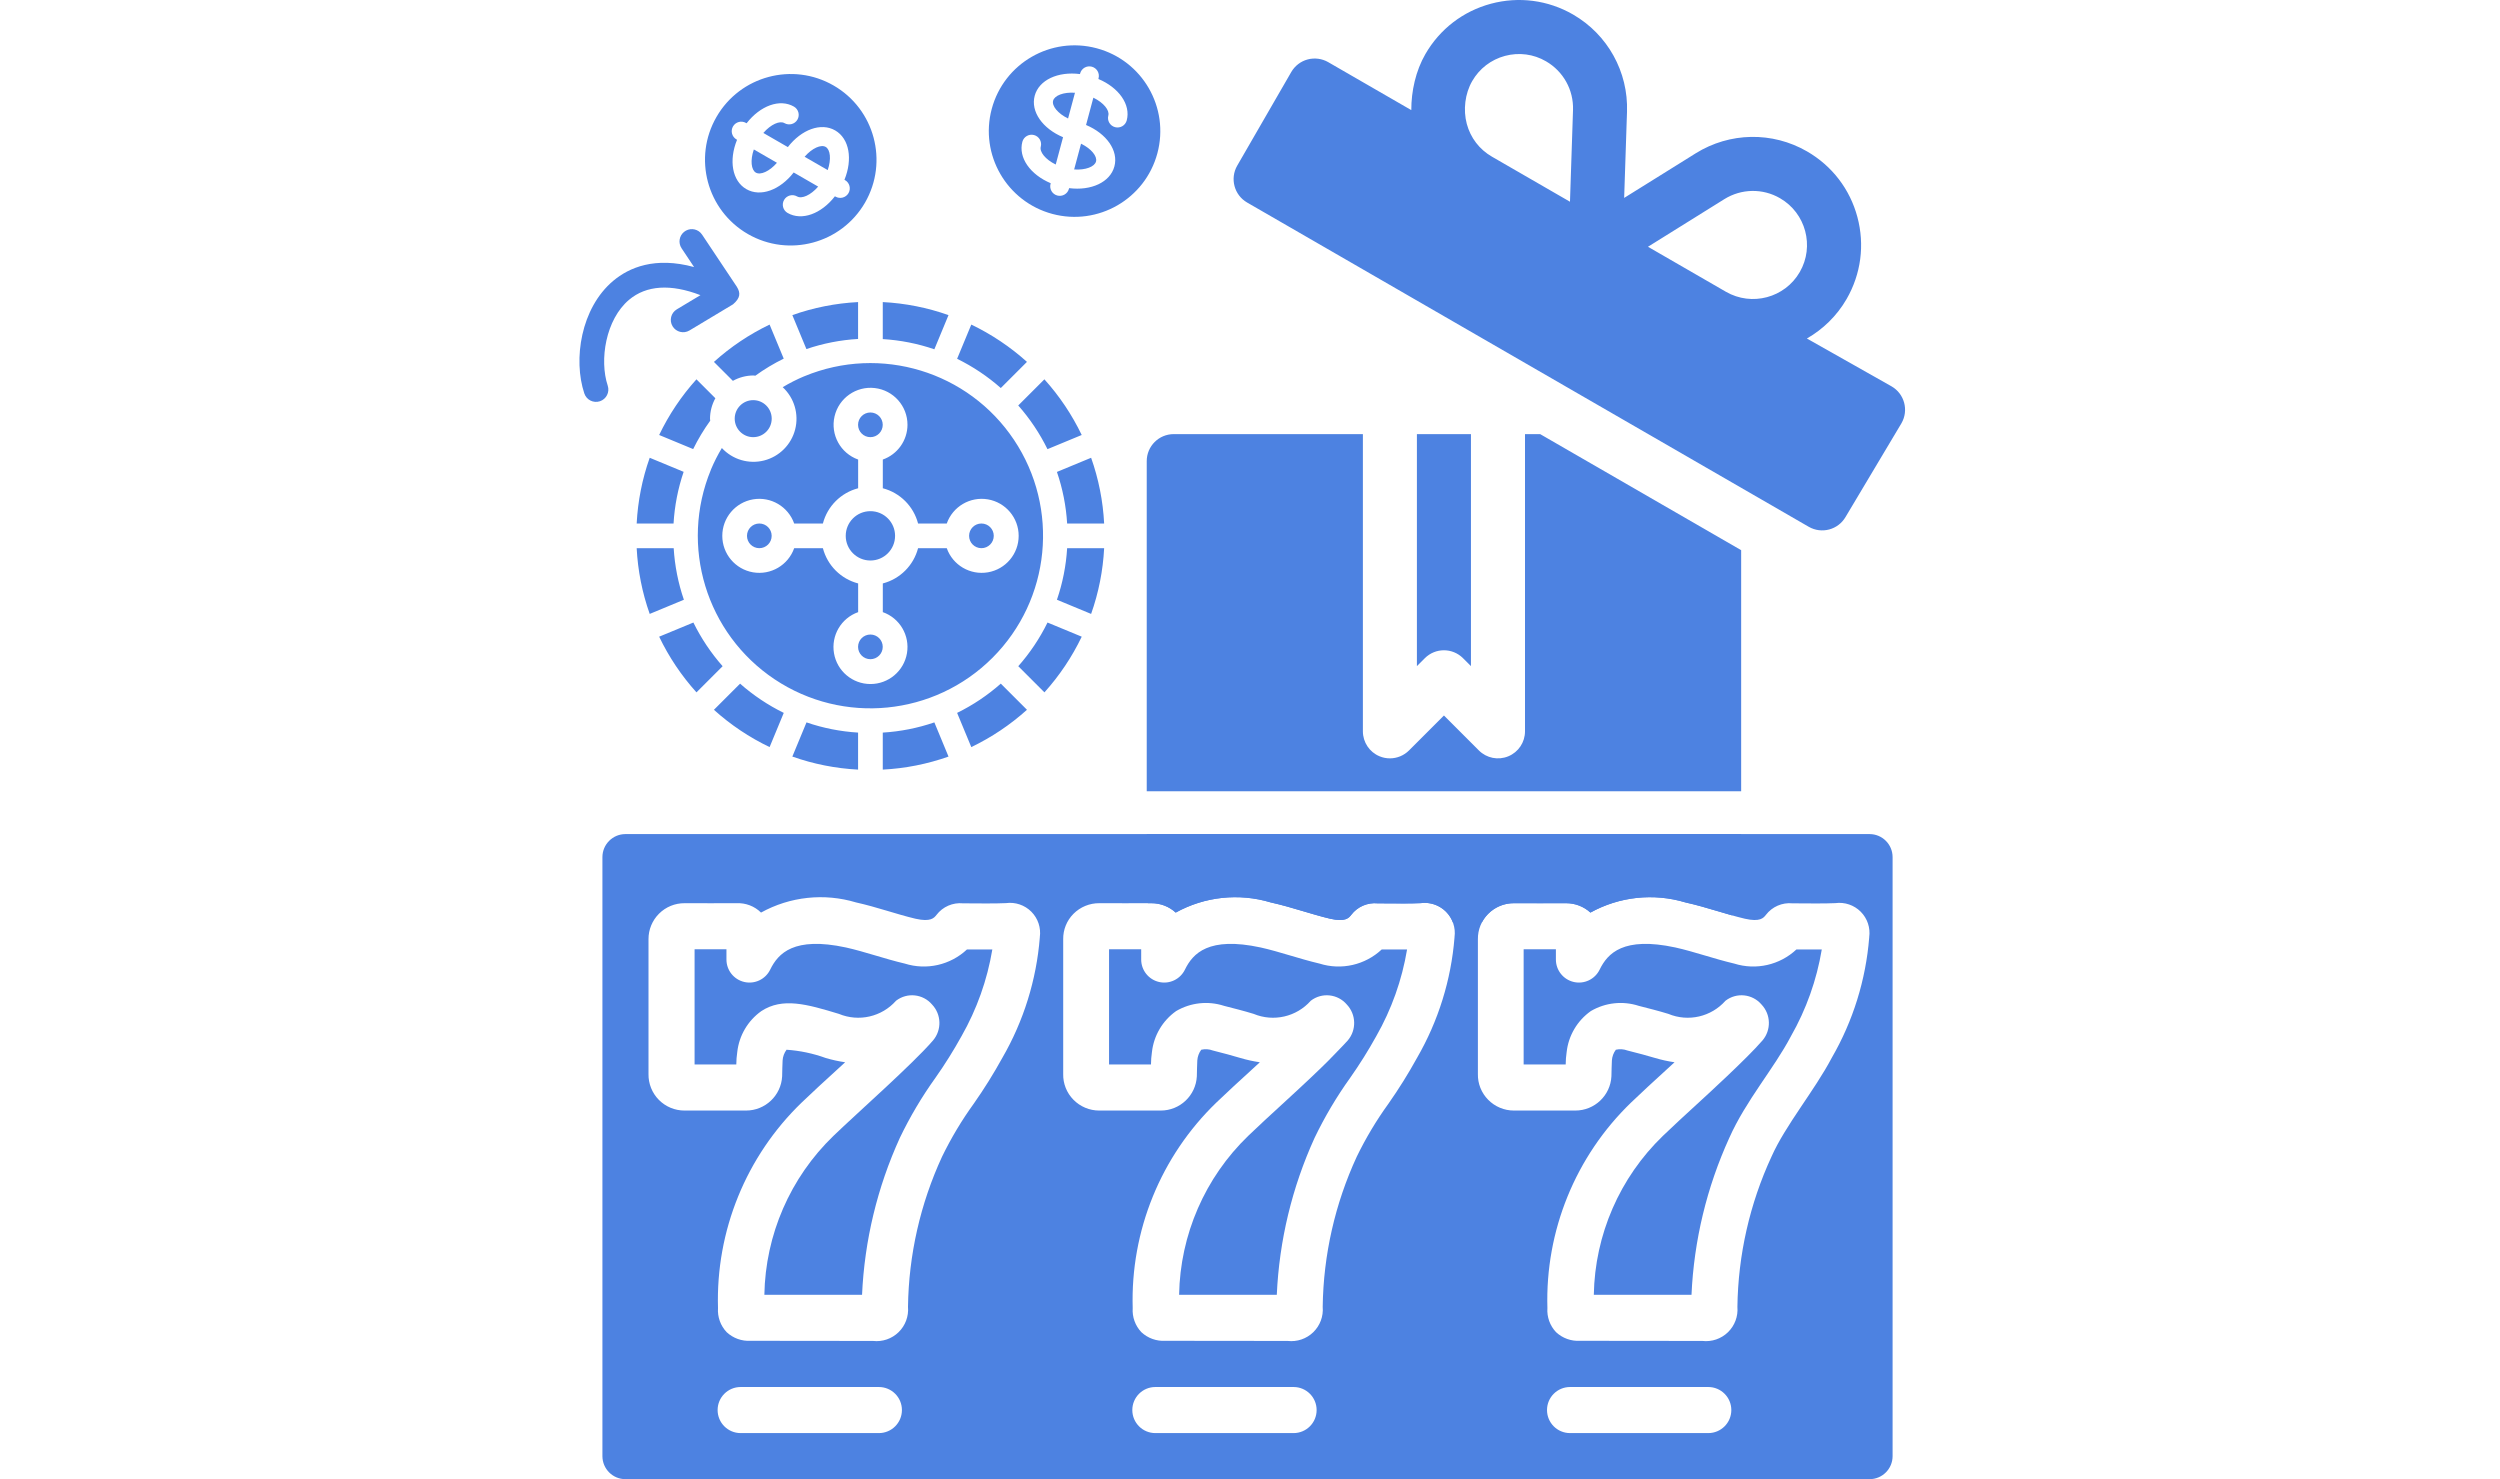 <svg width="240" height="142" viewBox="0 0 240 142" fill="none" xmlns="http://www.w3.org/2000/svg">
<g clip-path="url(#clip0_186_2860)">
<path d="M101.026 20.537C105.417 21.714 109.931 19.108 111.108 14.716C112.284 10.325 109.678 5.812 105.287 4.635C100.896 3.458 96.382 6.064 95.206 10.456C94.034 14.846 96.638 19.356 101.026 20.537ZM99.331 9.194C99.739 7.673 101.562 6.842 103.677 7.11L103.693 7.049C103.824 6.561 104.326 6.271 104.814 6.402C105.301 6.533 105.591 7.034 105.46 7.522L105.444 7.583C107.409 8.409 108.573 10.04 108.166 11.561C108.035 12.049 107.533 12.338 107.045 12.208C106.558 12.077 106.268 11.575 106.399 11.088C106.532 10.592 105.958 9.863 104.963 9.377L104.261 11.999C106.226 12.825 107.39 14.456 106.982 15.977C106.575 17.499 104.751 18.329 102.636 18.062L102.62 18.123C102.489 18.611 101.987 18.901 101.499 18.77C101.012 18.639 100.722 18.138 100.853 17.65L100.869 17.589C98.904 16.763 97.74 15.132 98.147 13.611C98.278 13.123 98.78 12.834 99.268 12.964C99.755 13.095 100.045 13.597 99.914 14.085C99.781 14.58 100.355 15.309 101.35 15.795L102.053 13.172C100.088 12.346 98.924 10.715 99.331 9.194Z" fill="#4D82E1"/>
<path fill-rule="evenodd" clip-rule="evenodd" d="M103.197 8.904C102.092 8.827 101.231 9.171 101.098 9.667C100.965 10.164 101.539 10.891 102.534 11.377L103.197 8.904Z" fill="#4D82E1"/>
<path fill-rule="evenodd" clip-rule="evenodd" d="M105.217 15.505C105.35 15.009 104.776 14.281 103.781 13.795L103.118 16.268C104.223 16.345 105.084 16 105.217 15.505Z" fill="#4D82E1"/>
<path d="M83.041 19.455C85.314 15.518 83.965 10.483 80.028 8.21C76.091 5.937 71.057 7.286 68.784 11.223C66.511 15.16 67.86 20.195 71.797 22.468C75.735 24.735 80.765 23.387 83.041 19.455ZM71.646 18.156C70.282 17.369 69.952 15.392 70.757 13.419L70.703 13.387C70.265 13.134 70.115 12.575 70.368 12.138C70.621 11.7 71.18 11.55 71.617 11.803L71.672 11.835C72.978 10.15 74.855 9.448 76.219 10.235C76.656 10.488 76.806 11.047 76.554 11.485C76.301 11.922 75.742 12.072 75.304 11.819C74.86 11.563 74.008 11.928 73.281 12.763L75.632 14.121C76.938 12.436 78.814 11.734 80.178 12.521C81.542 13.309 81.873 15.285 81.067 17.259L81.122 17.291C81.56 17.543 81.71 18.103 81.457 18.54C81.204 18.977 80.645 19.127 80.208 18.875L80.153 18.843C78.847 20.528 76.97 21.23 75.606 20.442C75.169 20.19 75.019 19.631 75.272 19.193C75.524 18.756 76.083 18.606 76.521 18.858C76.965 19.115 77.817 18.749 78.544 17.914L76.193 16.557C74.886 18.241 73.01 18.944 71.646 18.156Z" fill="#4D82E1"/>
<path fill-rule="evenodd" clip-rule="evenodd" d="M72.368 14.348C72.007 15.394 72.117 16.315 72.562 16.572C73.007 16.829 73.859 16.463 74.586 15.628L72.368 14.348Z" fill="#4D82E1"/>
<path fill-rule="evenodd" clip-rule="evenodd" d="M79.266 14.105C78.821 13.848 77.969 14.214 77.242 15.049L79.46 16.329C79.82 15.283 79.71 14.362 79.266 14.105Z" fill="#4D82E1"/>
<path d="M110.494 102.189C110.497 101.789 110.528 101.39 110.587 100.994C110.763 99.412 111.609 97.981 112.909 97.062C114.301 96.245 115.977 96.063 117.512 96.562C118.458 96.805 119.398 97.04 120.349 97.332C122.259 98.127 124.463 97.62 125.834 96.071C126.901 95.249 128.425 95.41 129.296 96.436C130.198 97.393 130.238 98.876 129.389 99.88C129.216 100.079 129.073 100.227 128.924 100.38C128.119 101.174 127.945 101.561 123.063 106.031C121.977 107.026 120.891 108.021 119.83 109.041C115.68 113.046 113.293 118.536 113.194 124.302H122.572C122.806 119.094 124.037 113.981 126.199 109.238C127.168 107.22 128.311 105.29 129.616 103.472C130.521 102.186 131.356 100.853 132.118 99.477C133.59 96.897 134.592 94.076 135.079 91.146H132.647C131.048 92.645 128.764 93.165 126.675 92.504C124.726 92.046 122.853 91.365 121.017 90.956C116.026 89.883 114.515 91.524 113.756 93.079C113.307 94.008 112.274 94.502 111.269 94.27C110.264 94.038 109.552 93.142 109.554 92.11V91.13C108.55 91.13 107.47 91.13 106.469 91.13V102.189H110.494V102.189Z" fill="#4D82E1"/>
<path d="M70.685 102.189C70.687 101.789 70.718 101.39 70.778 100.994C70.952 99.413 71.795 97.982 73.093 97.062C75.126 95.735 77.459 96.398 80.534 97.332C82.444 98.126 84.648 97.62 86.019 96.071C87.085 95.249 88.609 95.41 89.48 96.436C90.383 97.393 90.423 98.876 89.573 99.88C87.633 102.138 82.296 106.842 80.014 109.041C75.865 113.046 73.478 118.536 73.379 124.302H82.757C82.991 119.094 84.222 113.981 86.384 109.238C87.352 107.22 88.496 105.29 89.801 103.472C90.706 102.186 91.54 100.853 92.303 99.477C93.774 96.897 94.777 94.076 95.264 91.146H92.831C91.233 92.646 88.949 93.165 86.859 92.504C84.911 92.046 83.037 91.365 81.202 90.956C76.208 89.883 74.702 91.524 73.941 93.079C73.491 94.008 72.459 94.502 71.454 94.27C70.448 94.038 69.736 93.142 69.739 92.11V91.13C68.765 91.13 67.682 91.13 66.68 91.13V102.189H70.685V102.189Z" fill="#4D82E1"/>
<path d="M150.306 102.189C150.309 101.789 150.34 101.39 150.399 100.994C150.575 99.412 151.421 97.981 152.721 97.062C154.113 96.245 155.789 96.063 157.324 96.562C158.271 96.805 159.211 97.04 160.162 97.332C162.071 98.127 164.275 97.62 165.647 96.071C166.713 95.249 168.237 95.41 169.108 96.436C170.011 97.393 170.051 98.876 169.201 99.88C167.712 101.612 163.742 105.237 162.875 106.031C161.789 107.026 160.703 108.021 159.642 109.041C155.493 113.046 153.105 118.536 153.006 124.302H162.384C162.618 119.094 163.849 113.981 166.011 109.238C167.622 105.619 170.291 102.602 171.93 99.477C173.402 96.897 174.404 94.076 174.891 91.146H172.458C170.86 92.645 168.577 93.165 166.487 92.504C164.538 92.046 162.665 91.365 160.829 90.956C155.835 89.883 154.329 91.524 153.568 93.079C153.118 94.008 152.086 94.502 151.081 94.27C150.075 94.038 149.364 93.142 149.366 92.11V91.13C148.364 91.13 147.282 91.13 146.27 91.13V102.189H150.306V102.189Z" fill="#4D82E1"/>
<path d="M140.451 63.187C139.438 62.173 137.796 62.173 136.783 63.187L136.023 63.947V41.675H141.211V63.947L140.451 63.187Z" fill="#4D82E1"/>
<path d="M118.774 15.899L123.962 6.914C124.306 6.319 124.873 5.883 125.537 5.706C126.198 5.531 126.91 5.622 127.505 5.964L135.485 10.571C135.479 8.761 135.908 6.799 136.837 5.191C138.223 2.789 140.459 1.072 143.137 0.355C145.809 -0.357 148.609 0.008 151.01 1.391C154.336 3.314 156.324 6.893 156.193 10.733L156.175 11.28C156.175 11.3 156.175 11.318 156.172 11.338L155.919 19L162.315 15.015C162.317 15.012 162.322 15.01 162.325 15.007L162.791 14.716C166.054 12.687 170.142 12.611 173.473 14.533C175.874 15.919 177.592 18.155 178.309 20.833C179.026 23.511 178.658 26.307 177.273 28.708C176.326 30.345 174.993 31.618 173.461 32.497L181.589 37.09C182.83 37.807 183.255 39.393 182.539 40.634L177.179 49.62C176.463 50.861 174.876 51.286 173.636 50.57L119.723 19.442C118.483 18.726 118.058 17.14 118.774 15.899ZM165.694 28.013C168.174 29.439 171.351 28.591 172.779 26.115C174.21 23.637 173.357 20.456 170.879 19.027C169.215 18.062 167.166 18.103 165.537 19.118L158.205 23.689L165.694 28.013ZM140.812 11.894C141.168 13.23 142.027 14.349 143.226 15.04L150.718 19.366L151.01 10.556C151.073 8.633 150.078 6.845 148.416 5.885C147.22 5.188 145.822 5.008 144.479 5.365C143.142 5.725 142.022 6.584 141.331 7.784C140.637 8.985 140.452 10.554 140.812 11.894Z" fill="#4D82E1"/>
<path d="M60.044 142H179.477C180.698 142 181.689 141.01 181.689 139.788V82.283C181.689 81.062 180.699 80.072 179.477 80.072H60.044C58.822 80.072 57.832 81.062 57.832 82.283V139.788C57.832 141.01 58.822 142 60.044 142ZM84.373 137.577H71.102C69.881 137.577 68.891 136.587 68.891 135.365C68.891 134.143 69.881 133.153 71.102 133.153H84.373C85.594 133.153 86.585 134.143 86.585 135.365C86.585 136.586 85.594 137.577 84.373 137.577ZM124.184 137.577H110.914C109.692 137.577 108.702 136.587 108.702 135.365C108.702 134.143 109.692 133.153 110.914 133.153H124.184C125.405 133.153 126.396 134.143 126.396 135.365C126.396 136.586 125.405 137.577 124.184 137.577ZM163.995 137.577H150.725C149.503 137.577 148.513 136.587 148.513 135.365C148.513 134.143 149.503 133.153 150.725 133.153H163.995C165.216 133.153 166.207 134.143 166.207 135.365C166.207 136.586 165.217 137.577 163.995 137.577ZM141.878 90.166C141.864 89.257 142.218 88.38 142.858 87.733C143.514 87.07 144.41 86.7 145.344 86.707C146.892 86.707 148.798 86.718 150.324 86.707H150.347C151.21 86.704 152.043 87.025 152.68 87.607C155.464 86.067 158.752 85.715 161.799 86.632C163.851 87.09 165.652 87.758 167.51 88.198C168.974 88.529 169.294 88.125 169.529 87.826C170.129 87.042 171.092 86.624 172.074 86.72C173.368 86.72 175.08 86.758 176.19 86.701C177.088 86.579 177.991 86.885 178.63 87.526C179.269 88.168 179.57 89.072 179.444 89.969V90C179.12 94.069 177.892 98.014 175.85 101.548C174.18 104.72 171.4 108.024 170.062 111.041C167.972 115.565 166.858 120.478 166.791 125.461C166.869 126.366 166.536 127.259 165.885 127.893C165.234 128.526 164.332 128.834 163.429 128.73L151.687 128.717C150.838 128.769 150.004 128.47 149.382 127.889C148.793 127.269 148.492 126.43 148.551 125.576C148.332 118.164 151.245 111.003 156.577 105.85C157.663 104.808 158.777 103.788 159.894 102.769L160.755 101.977C160.125 101.885 159.503 101.749 158.893 101.568C158.11 101.327 157.307 101.125 156.228 100.847C155.874 100.714 155.489 100.688 155.122 100.774C154.897 101.073 154.765 101.431 154.741 101.805C154.726 101.946 154.699 103.182 154.697 103.324C154.602 105.166 153.081 106.612 151.236 106.613H145.343C144.409 106.616 143.513 106.241 142.86 105.573C142.213 104.917 141.858 104.026 141.878 103.105V90.166ZM102.067 90.166C102.053 89.257 102.406 88.38 103.046 87.733C103.703 87.07 104.599 86.7 105.532 86.707C107.081 86.707 108.985 86.718 110.513 86.707H110.535C111.398 86.704 112.231 87.025 112.869 87.607C115.653 86.067 118.941 85.715 121.988 86.632C124.04 87.09 125.841 87.758 127.698 88.198C129.165 88.529 129.483 88.125 129.718 87.826C130.317 87.041 131.281 86.623 132.263 86.72C133.561 86.72 135.267 86.758 136.379 86.701C137.277 86.579 138.18 86.885 138.818 87.526C139.457 88.168 139.759 89.072 139.633 89.969V90C139.309 94.069 138.081 98.014 136.039 101.548C135.204 103.064 134.288 104.533 133.294 105.949C132.134 107.554 131.116 109.256 130.251 111.036C128.161 115.56 127.046 120.474 126.979 125.457C127.059 126.363 126.727 127.257 126.075 127.891C125.424 128.526 124.521 128.834 123.618 128.73L111.876 128.717C111.026 128.769 110.193 128.47 109.571 127.889C108.982 127.269 108.68 126.43 108.739 125.576C108.52 118.164 111.434 111.003 116.766 105.85C117.852 104.808 118.966 103.788 120.083 102.769L120.944 101.977C120.314 101.885 119.691 101.749 119.081 101.568C118.298 101.327 117.496 101.125 116.427 100.847C116.074 100.714 115.689 100.688 115.322 100.774C115.097 101.073 114.965 101.431 114.941 101.805C114.926 101.946 114.899 103.182 114.897 103.324C114.801 105.171 113.274 106.618 111.425 106.613H105.532C104.598 106.616 103.702 106.241 103.049 105.573C102.402 104.917 102.047 104.026 102.067 103.105V90.166H102.067ZM62.256 90.166C62.251 89.246 62.615 88.363 63.267 87.713C63.917 87.063 64.801 86.701 65.721 86.707C67.27 86.707 69.176 86.718 70.702 86.707C71.579 86.665 72.433 86.991 73.058 87.607C75.842 86.067 79.13 85.715 82.177 86.632C84.229 87.09 86.029 87.757 87.887 88.198C89.354 88.529 89.672 88.124 89.907 87.826C90.507 87.042 91.469 86.624 92.452 86.72C93.746 86.72 95.458 86.758 96.568 86.7C97.466 86.577 98.37 86.882 99.009 87.524C99.649 88.167 99.949 89.072 99.822 89.969V90C99.498 94.069 98.27 98.014 96.228 101.548C95.393 103.063 94.477 104.533 93.483 105.949C92.323 107.553 91.305 109.256 90.439 111.036C88.35 115.56 87.235 120.474 87.168 125.456C87.247 126.362 86.915 127.256 86.264 127.89C85.612 128.524 84.71 128.833 83.807 128.73L72.065 128.717C71.215 128.769 70.382 128.47 69.76 127.889C69.171 127.269 68.869 126.43 68.928 125.576C68.709 118.164 71.623 111.003 76.955 105.85C78.04 104.808 79.155 103.788 80.272 102.769L81.133 101.977C80.503 101.885 79.88 101.749 79.27 101.568C78.06 101.129 76.795 100.862 75.51 100.774C75.286 101.073 75.153 101.431 75.13 101.805C75.114 101.946 75.088 103.183 75.086 103.324C74.99 105.171 73.462 106.618 71.613 106.613H65.721C64.794 106.617 63.903 106.248 63.251 105.588C62.599 104.928 62.24 104.033 62.256 103.105V90.166Z" fill="#4D82E1"/>
<path fill-rule="evenodd" clip-rule="evenodd" d="M130.837 41.675H112.68C111.246 41.675 110.086 42.836 110.086 44.269V75.959H167.151V52.817L147.855 41.675H146.4V70.208C146.4 71.257 145.77 72.204 144.799 72.604C143.827 73.007 142.717 72.787 141.972 72.042L138.619 68.688L135.265 72.042C134.768 72.539 134.105 72.802 133.431 72.802C133.097 72.802 132.76 72.739 132.438 72.604C131.468 72.204 130.837 71.257 130.837 70.208V41.675ZM167.151 80.072H110.086V85.944C110.086 86.211 110.126 86.467 110.2 86.709C110.307 86.708 110.412 86.708 110.515 86.707H110.537C111.4 86.704 112.233 87.025 112.87 87.607C115.654 86.067 118.942 85.715 121.989 86.632C123.093 86.878 124.124 87.185 125.13 87.485L125.13 87.485C125.995 87.742 126.841 87.994 127.7 88.198C129.166 88.529 129.485 88.125 129.719 87.826C130.319 87.041 131.282 86.623 132.265 86.72C132.623 86.72 133.013 86.723 133.412 86.726H133.413C134.46 86.734 135.576 86.742 136.381 86.701C137.085 86.605 137.793 86.773 138.374 87.16C138.533 87.266 138.683 87.388 138.82 87.526C139.11 87.818 139.331 88.164 139.473 88.538H142.269C142.424 88.245 142.622 87.973 142.859 87.733C143.024 87.567 143.203 87.419 143.395 87.291C143.967 86.908 144.646 86.702 145.345 86.707C145.849 86.707 146.391 86.708 146.946 86.709H146.946C148.095 86.712 149.297 86.715 150.326 86.707H150.348C151.211 86.704 152.044 87.025 152.682 87.607C155.466 86.067 158.754 85.715 161.801 86.632C162.904 86.878 163.935 87.185 164.941 87.485L164.942 87.485C165.394 87.619 165.841 87.752 166.287 87.878C166.818 87.403 167.151 86.713 167.151 85.944V80.072Z" fill="#4D82E1"/>
<path fill-rule="evenodd" clip-rule="evenodd" d="M84.746 32.553V29C86.899 29.11 89.025 29.531 91.057 30.251L89.698 33.532C88.099 32.984 86.433 32.655 84.746 32.553ZM91.883 34.444C93.4 35.189 94.81 36.133 96.077 37.251L98.588 34.74C96.986 33.298 95.187 32.093 93.244 31.16L91.883 34.444ZM101.465 45.305C102.014 46.904 102.343 48.569 102.445 50.257H105.998C105.888 48.103 105.467 45.978 104.747 43.946L101.465 45.305ZM100.262 36.415C101.705 38.016 102.911 39.816 103.844 41.759L100.558 43.119C99.813 41.603 98.869 40.192 97.751 38.925L100.262 36.415ZM101.465 57.576L104.747 58.936C105.467 56.904 105.888 54.778 105.998 52.625H102.445C102.343 54.312 102.014 55.978 101.465 57.576ZM91.057 72.631C89.025 73.351 86.899 73.772 84.746 73.882V70.329C86.433 70.227 88.099 69.897 89.698 69.349L91.057 72.631ZM77.231 36.117L77.222 36.123H77.205C76.493 36.422 75.802 36.772 75.139 37.169C76.25 38.198 76.709 39.753 76.336 41.22C75.962 42.688 74.816 43.834 73.349 44.207C71.881 44.58 70.327 44.121 69.298 43.01C68.9 43.673 68.55 44.364 68.251 45.077V45.093L68.244 45.106C65.229 52.411 67.791 60.828 74.365 65.214C80.938 69.6 89.694 68.734 95.281 63.145C100.868 57.557 101.732 48.8 97.344 42.228C92.957 35.656 84.539 33.096 77.235 36.113L77.231 36.117ZM87.119 40.783C87.113 42.283 86.165 43.617 84.75 44.117V46.872C86.407 47.305 87.702 48.599 88.135 50.257H90.889C91.466 48.625 93.134 47.647 94.84 47.939C96.545 48.232 97.792 49.711 97.792 51.441C97.792 53.172 96.545 54.65 94.84 54.943C93.135 55.235 91.466 54.257 90.889 52.625H88.135C87.702 54.282 86.407 55.577 84.75 56.01V58.765C86.382 59.341 87.36 61.01 87.068 62.715C86.775 64.421 85.296 65.667 83.566 65.667C81.835 65.667 80.357 64.42 80.064 62.715C79.772 61.01 80.75 59.341 82.382 58.765V56.01C80.724 55.577 79.43 54.282 78.997 52.625H76.242C75.666 54.257 73.997 55.235 72.292 54.943C70.587 54.65 69.34 53.172 69.34 51.441C69.34 49.711 70.587 48.232 72.292 47.939C73.997 47.647 75.665 48.625 76.242 50.257H78.997C79.43 48.599 80.724 47.305 82.382 46.872V44.117C80.683 43.512 79.708 41.729 80.117 39.972C80.526 38.216 82.188 37.045 83.98 37.253C85.771 37.46 87.122 38.979 87.119 40.783ZM100.266 66.467L97.755 63.956C98.873 62.689 99.817 61.279 100.562 59.763L103.846 61.122C102.914 63.066 101.708 64.865 100.266 66.467ZM91.883 68.437L93.244 71.721C95.187 70.788 96.986 69.582 98.588 68.139L96.077 65.628C94.81 66.747 93.4 67.692 91.883 68.437ZM74.084 40.19C74.084 41.171 73.289 41.967 72.308 41.967C71.327 41.967 70.532 41.171 70.532 40.19C70.532 39.209 71.327 38.414 72.308 38.414C73.289 38.414 74.084 39.209 74.084 40.19ZM94.217 52.625C94.871 52.625 95.401 52.095 95.401 51.441C95.401 50.787 94.871 50.257 94.217 50.257C93.563 50.257 93.033 50.787 93.033 51.441C93.033 52.095 93.563 52.625 94.217 52.625ZM82.376 32.54V29C80.223 29.11 78.097 29.531 76.065 30.251L77.415 33.51C79.017 32.965 80.686 32.638 82.376 32.54ZM68.537 34.743C70.138 33.3 71.938 32.093 73.881 31.16L75.237 34.428C74.284 34.897 73.373 35.444 72.513 36.066C72.483 36.064 72.454 36.06 72.425 36.056C72.388 36.051 72.351 36.045 72.312 36.045C71.627 36.051 70.955 36.228 70.356 36.562L68.537 34.743ZM83.558 63.283C84.212 63.283 84.743 62.753 84.743 62.099C84.743 61.445 84.212 60.915 83.558 60.915C82.904 60.915 82.374 61.445 82.374 62.099C82.374 62.753 82.904 63.283 83.558 63.283ZM68.181 40.388C67.56 41.248 67.012 42.16 66.544 43.112L63.279 41.759C64.21 39.816 65.416 38.016 66.859 36.415L68.675 38.231C68.343 38.83 68.166 39.503 68.161 40.188C68.161 40.222 68.166 40.256 68.171 40.289L68.171 40.289C68.176 40.322 68.181 40.354 68.181 40.388ZM62.372 58.936L65.653 57.576C65.105 55.978 64.776 54.312 64.674 52.625H61.121C61.231 54.778 61.652 56.904 62.372 58.936ZM64.661 50.257H61.121C61.231 48.103 61.652 45.978 62.372 43.946L65.63 45.296C65.085 46.898 64.759 48.567 64.661 50.257ZM82.376 73.882V70.329C80.689 70.227 79.023 69.898 77.424 69.349L76.065 72.631C78.097 73.35 80.223 73.772 82.376 73.882ZM71.048 65.631C72.315 66.749 73.725 67.692 75.241 68.437L73.881 71.721C71.938 70.789 70.138 69.584 68.537 68.141L71.048 65.631ZM83.559 53.809C84.867 53.809 85.927 52.749 85.927 51.441C85.927 50.133 84.867 49.072 83.559 49.072C82.251 49.072 81.19 50.133 81.19 51.441C81.19 52.749 82.251 53.809 83.559 53.809ZM74.08 51.441C74.08 52.095 73.549 52.625 72.895 52.625C72.241 52.625 71.711 52.095 71.711 51.441C71.711 50.787 72.241 50.257 72.895 50.257C73.549 50.257 74.08 50.787 74.08 51.441ZM63.279 61.122C64.211 63.066 65.418 64.865 66.861 66.467L69.372 63.956C68.254 62.689 67.31 61.279 66.565 59.763L63.279 61.122ZM84.743 40.782C84.743 41.436 84.212 41.967 83.558 41.967C82.904 41.967 82.374 41.436 82.374 40.782C82.374 40.128 82.904 39.598 83.558 39.598C84.212 39.598 84.743 40.128 84.743 40.782Z" fill="#4D82E1"/>
<path d="M67.402 22.528L70.746 27.543L70.746 27.544L70.743 27.54C71.106 28.131 71.08 28.609 70.368 29.217L66.189 31.725C65.629 32.061 64.903 31.88 64.566 31.32C64.23 30.761 64.411 30.034 64.971 29.698L67.243 28.335C64.396 27.238 62.052 27.381 60.391 28.779C58.149 30.664 57.523 34.565 58.343 37.025C58.548 37.646 58.211 38.316 57.59 38.521C56.969 38.727 56.3 38.39 56.094 37.769C55.012 34.514 55.754 29.581 58.868 26.961C60.391 25.681 62.88 24.614 66.632 25.638L65.43 23.832C65.094 23.326 65.197 22.647 65.668 22.263C66.138 21.879 66.823 21.914 67.252 22.344C67.308 22.4 67.359 22.461 67.402 22.528Z" fill="#4D82E1"/>
</g>
<defs>
<clipPath id="clip0_186_2860">
<rect width="240" height="142" fill="white"/>
</clipPath>
</defs>
</svg>
